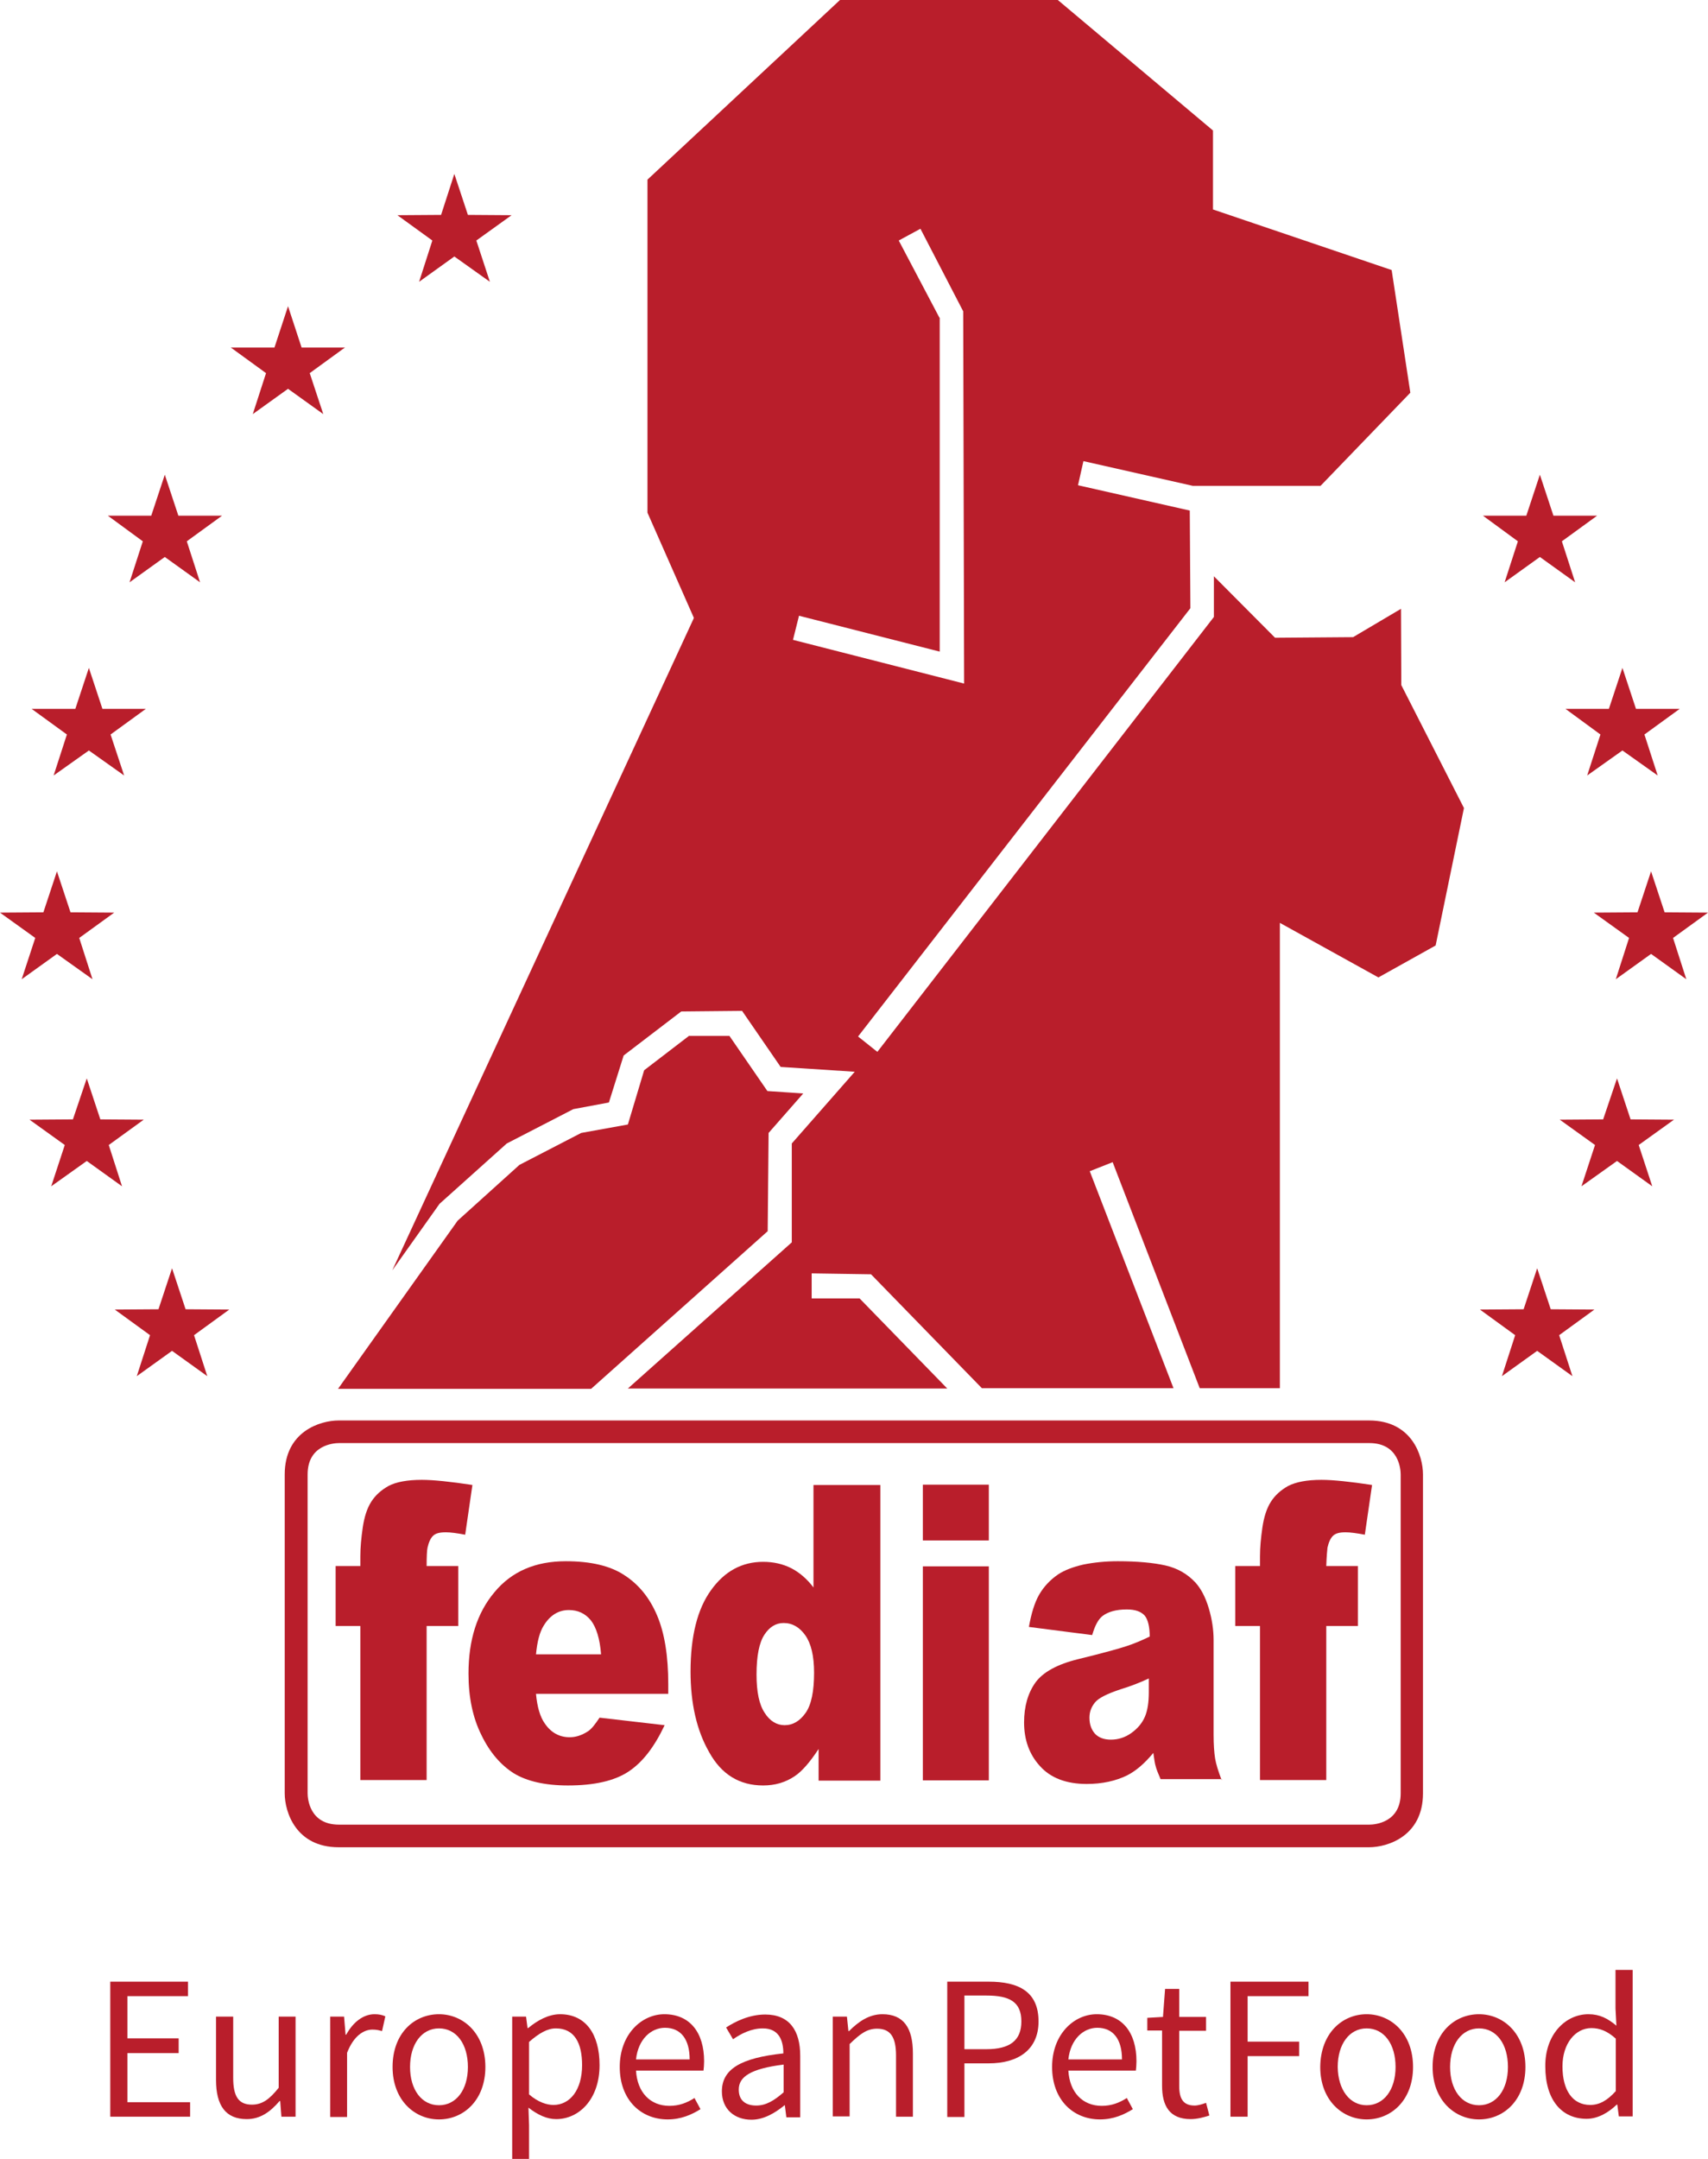<?xml version="1.0" encoding="UTF-8"?> <svg xmlns="http://www.w3.org/2000/svg" xmlns:xlink="http://www.w3.org/1999/xlink" version="1.1" id="Слой_1" x="0px" y="0px" viewBox="0 0 56.69 71.63" style="enable-background:new 0 0 56.69 71.63;" xml:space="preserve"> <style type="text/css"> .st0{fill:#B91E2B;} </style> <g> <polygon class="st0" points="6.88,45.66 6.44,44.3 7.61,43.45 6.16,43.44 5.71,42.08 5.26,43.44 3.81,43.45 4.98,44.3 4.54,45.66 5.71,44.82 "></polygon> <polygon class="st0" points="52.19,45.66 51.75,44.3 52.92,43.45 51.47,43.44 51.02,42.08 50.57,43.44 49.12,43.45 50.29,44.3 49.85,45.66 51.02,44.82 "></polygon> <polygon class="st0" points="4.05,39.36 3.61,37.99 4.77,37.15 3.33,37.14 2.88,35.78 2.42,37.14 0.98,37.15 2.15,37.99 1.7,39.36 2.88,38.52 "></polygon> <polygon class="st0" points="54.84,39.36 54.39,37.99 55.56,37.15 54.12,37.14 53.67,35.78 53.21,37.14 51.77,37.15 52.94,37.99 52.49,39.36 53.67,38.52 "></polygon> <polygon class="st0" points="4.12,25.73 3.67,24.37 4.84,23.52 3.4,23.52 2.95,22.16 2.5,23.52 1.05,23.52 2.22,24.37 1.78,25.73 2.95,24.9 "></polygon> <polygon class="st0" points="55.02,25.73 54.58,24.37 55.75,23.52 54.3,23.52 53.85,22.16 53.4,23.52 51.96,23.52 53.12,24.37 52.68,25.73 53.85,24.9 "></polygon> <polygon class="st0" points="1.44,30.27 0,30.28 1.17,31.12 0.72,32.49 1.89,31.65 3.07,32.49 2.63,31.12 3.79,30.28 2.34,30.27 1.89,28.91 "></polygon> <polygon class="st0" points="54.35,30.27 52.9,30.28 54.07,31.12 53.63,32.49 54.8,31.65 55.97,32.49 55.53,31.12 56.69,30.28 55.25,30.27 54.8,28.91 "></polygon> <polygon class="st0" points="6.64,19.32 6.2,17.96 7.37,17.11 5.92,17.11 5.47,15.75 5.02,17.11 3.58,17.11 4.74,17.96 4.3,19.32 5.47,18.48 "></polygon> <polygon class="st0" points="52.28,19.32 51.84,17.96 53.01,17.11 51.56,17.11 51.11,15.75 50.66,17.11 49.22,17.11 50.38,17.96 49.94,19.32 51.11,18.48 "></polygon> <polygon class="st0" points="10.73,13.74 10.28,12.38 11.45,11.53 10.01,11.53 9.56,10.16 9.11,11.53 7.66,11.53 8.83,12.38 8.39,13.74 9.56,12.9 "></polygon> <polygon class="st0" points="16.26,9.35 15.81,7.98 16.98,7.14 15.53,7.13 15.08,5.77 14.64,7.13 13.19,7.14 14.35,7.98 13.91,9.35 15.08,8.51 "></polygon> <path class="st0" d="M22.88,34.36l-1.5,1.15l-0.54,1.8l-1.55,0.28l-2.05,1.06l-2.05,1.85l-3.97,5.58h8.4l5.86-5.23l0.03-3.26 l1.15-1.31l-1.19-0.08l-1.26-1.83H22.88z M31.18,10.54l-1.35-2.56l0.72-0.39l1.42,2.74L32,22.68l-5.68-1.45l0.2-0.8l4.67,1.19 V10.54z M27.88,0l-6.39,5.96v11.05l1.54,3.49l-0.02,0.05l-9.99,21.6l1.57-2.21l2.23-2l2.21-1.14l1.18-0.22l0.49-1.56l1.91-1.46 l2.02-0.02l1.28,1.86l2.46,0.16l-2.09,2.38v3.28l-5.44,4.85h10.6l-2.91-2.99h-1.59v-0.83l1.97,0.03l3.68,3.78h6.36l-2.78-7.2 l0.76-0.3l2.89,7.5h2.66V30.62l3.27,1.81l1.9-1.06l0.94-4.56l-2.08-4.08l-0.01-2.53l-1.59,0.94l-2.59,0.02l-2.03-2.04v1.35 L29.12,34.9l-0.64-0.51l11.03-14.21l-0.02-3.24l-3.71-0.84l0.18-0.8l3.63,0.82l0.03,0h4.21l2.98-3.09l-0.62-4.07l-5.93-2.01V4.33 L35.11,0H27.88z"></path> <path class="st0" d="M38.13,56.14c0,0.34-0.04,0.61-0.13,0.82c-0.09,0.21-0.24,0.39-0.45,0.54c-0.21,0.15-0.44,0.22-0.68,0.22 c-0.23,0-0.41-0.07-0.53-0.2c-0.12-0.14-0.18-0.31-0.18-0.53c0-0.19,0.06-0.35,0.18-0.5c0.12-0.15,0.4-0.29,0.85-0.44 c0.33-0.1,0.64-0.22,0.94-0.36V56.14z M40.55,59.07c-0.11-0.29-0.19-0.54-0.22-0.73c-0.03-0.19-0.05-0.45-0.05-0.79v-3.14 c0-0.33-0.05-0.68-0.16-1.05c-0.11-0.37-0.26-0.65-0.44-0.85c-0.27-0.29-0.6-0.48-1-0.57c-0.4-0.09-0.93-0.14-1.58-0.14 c-0.41,0-0.79,0.04-1.14,0.11c-0.35,0.08-0.63,0.19-0.83,0.32c-0.28,0.19-0.49,0.42-0.64,0.68c-0.15,0.26-0.26,0.62-0.34,1.07 l2.1,0.27c0.09-0.31,0.2-0.52,0.34-0.63c0.18-0.14,0.45-0.22,0.81-0.22c0.28,0,0.47,0.07,0.59,0.2c0.11,0.13,0.17,0.37,0.17,0.7 c-0.27,0.13-0.53,0.24-0.78,0.32c-0.24,0.08-0.78,0.23-1.6,0.43c-0.69,0.17-1.16,0.43-1.41,0.77c-0.25,0.35-0.38,0.79-0.38,1.33 c0,0.57,0.17,1.06,0.53,1.45c0.35,0.39,0.87,0.59,1.55,0.59c0.51,0,0.97-0.1,1.35-0.29c0.29-0.15,0.57-0.39,0.86-0.74 c0.03,0.21,0.05,0.36,0.08,0.45c0.02,0.09,0.08,0.23,0.16,0.42H40.55z"></path> <path class="st0" d="M27.02,55.5c0,0.61-0.09,1.06-0.28,1.33c-0.19,0.27-0.42,0.41-0.7,0.41c-0.26,0-0.49-0.14-0.66-0.41 c-0.18-0.27-0.27-0.69-0.27-1.27c0-0.62,0.09-1.06,0.26-1.32c0.17-0.26,0.38-0.39,0.64-0.39c0.29,0,0.53,0.14,0.72,0.41 C26.92,54.53,27.02,54.94,27.02,55.5 M29.22,59.07v-9.8H27v3.4c-0.22-0.29-0.47-0.5-0.74-0.64c-0.28-0.14-0.59-0.21-0.93-0.21 c-0.7,0-1.28,0.31-1.73,0.94c-0.45,0.62-0.68,1.52-0.68,2.7c0,1.05,0.2,1.95,0.62,2.68c0.41,0.74,1.01,1.1,1.79,1.1 c0.39,0,0.74-0.1,1.05-0.31c0.24-0.16,0.5-0.46,0.79-0.9v1.05H29.22z"></path> <path class="st0" d="M19.95,54.89h-2.16c0.04-0.42,0.12-0.74,0.26-0.96c0.21-0.34,0.49-0.51,0.83-0.51c0.3,0,0.54,0.11,0.73,0.34 C19.79,53.99,19.91,54.37,19.95,54.89 M22.18,56.19v-0.31c0-0.93-0.12-1.69-0.37-2.28c-0.25-0.59-0.61-1.03-1.09-1.34 c-0.47-0.31-1.12-0.46-1.94-0.46c-1.01,0-1.8,0.34-2.37,1.03c-0.58,0.69-0.86,1.59-0.86,2.7c0,0.78,0.14,1.46,0.43,2.04 c0.28,0.58,0.65,1,1.08,1.27c0.43,0.26,1.03,0.4,1.79,0.4c0.87,0,1.54-0.15,2.01-0.46c0.47-0.31,0.86-0.82,1.2-1.54l-2.16-0.25 c-0.14,0.21-0.26,0.37-0.38,0.45c-0.2,0.13-0.4,0.2-0.61,0.2c-0.34,0-0.62-0.15-0.83-0.46c-0.15-0.21-0.25-0.54-0.29-0.98H22.18z"></path> <path class="st0" d="M44.06,51.35c0.04-0.18,0.1-0.31,0.18-0.39c0.09-0.09,0.23-0.12,0.42-0.12c0.16,0,0.37,0.03,0.64,0.08 l0.24-1.65c-0.73-0.11-1.29-0.17-1.68-0.17c-0.48,0-0.84,0.07-1.1,0.2c-0.25,0.14-0.44,0.31-0.58,0.53 c-0.14,0.22-0.23,0.51-0.28,0.85c-0.05,0.35-0.08,0.66-0.08,0.96v0.32h-0.82v1.99h0.82v5.11h2.2v-5.11h1.05v-1.99h-1.05 C44.03,51.65,44.05,51.44,44.06,51.35"></path> <rect x="30.63" y="51.97" class="st0" width="2.19" height="7.1"></rect> <rect x="30.63" y="49.26" class="st0" width="2.19" height="1.85"></rect> <path class="st0" d="M14.19,51.35c0.04-0.18,0.1-0.31,0.18-0.39c0.09-0.09,0.23-0.12,0.43-0.12c0.16,0,0.37,0.03,0.64,0.08 l0.24-1.65c-0.73-0.11-1.29-0.17-1.68-0.17c-0.48,0-0.85,0.07-1.1,0.2c-0.25,0.14-0.44,0.31-0.58,0.53 c-0.14,0.22-0.23,0.51-0.28,0.85c-0.05,0.35-0.08,0.66-0.08,0.96v0.32h-0.82v1.99h0.82v5.11h2.2v-5.11h1.05v-1.99h-1.05 C14.16,51.65,14.17,51.44,14.19,51.35"></path> <path class="st0" d="M11.25,47.88c-0.17,0-1.04,0.06-1.04,1.04V59.5c0,0.17,0.06,1.04,1.04,1.04h34.2c0.17,0,1.04-0.06,1.04-1.04 V48.92c0-0.17-0.06-1.04-1.04-1.04H11.25z M45.44,61.29h-34.2c-1.42,0-1.79-1.17-1.79-1.79V48.92c0-1.42,1.17-1.79,1.79-1.79h34.2 c1.42,0,1.79,1.17,1.79,1.79V59.5C47.23,60.92,46.06,61.29,45.44,61.29"></path> <polygon class="st0" points="3.66,65.75 6.24,65.75 6.24,66.23 4.23,66.23 4.23,67.63 5.93,67.63 5.93,68.12 4.23,68.12 4.23,69.75 6.31,69.75 6.31,70.23 3.66,70.23 "></polygon> <path class="st0" d="M7.17,66.91h0.57v2.03c0,0.62,0.18,0.89,0.62,0.89c0.34,0,0.58-0.17,0.89-0.56v-2.36h0.56v3.32H9.34L9.3,69.71 H9.28c-0.31,0.36-0.64,0.6-1.09,0.6c-0.7,0-1.02-0.45-1.02-1.3V66.91z"></path> <path class="st0" d="M10.95,66.91h0.47l0.05,0.6h0.02c0.23-0.42,0.57-0.68,0.94-0.68c0.14,0,0.25,0.02,0.36,0.07l-0.11,0.49 c-0.11-0.03-0.18-0.05-0.32-0.05c-0.28,0-0.62,0.2-0.84,0.77v2.13h-0.56V66.91z"></path> <path class="st0" d="M14.57,66.83c0.81,0,1.54,0.64,1.54,1.75c0,1.1-0.72,1.74-1.54,1.74c-0.81,0-1.54-0.64-1.54-1.74 C13.03,67.46,13.75,66.83,14.57,66.83 M14.57,69.85c0.57,0,0.96-0.51,0.96-1.27c0-0.76-0.38-1.28-0.96-1.28 c-0.57,0-0.96,0.52-0.96,1.28C13.61,69.34,14,69.85,14.57,69.85"></path> <path class="st0" d="M17.56,70.51v1.12H17v-4.72h0.46l0.05,0.38h0.02c0.3-0.25,0.67-0.46,1.06-0.46c0.85,0,1.31,0.66,1.31,1.69 c0,1.13-0.68,1.79-1.44,1.79c-0.31,0-0.61-0.14-0.92-0.38L17.56,70.51z M18.37,69.84c0.55,0,0.95-0.5,0.95-1.32 c0-0.73-0.25-1.22-0.87-1.22c-0.28,0-0.56,0.16-0.89,0.45v1.74C17.86,69.75,18.15,69.84,18.37,69.84"></path> <path class="st0" d="M22.05,66.83c0.85,0,1.32,0.61,1.32,1.56c0,0.12-0.01,0.23-0.02,0.31h-2.24c0.04,0.72,0.47,1.17,1.11,1.17 c0.32,0,0.58-0.1,0.83-0.26l0.2,0.37c-0.29,0.18-0.64,0.34-1.09,0.34c-0.89,0-1.59-0.65-1.59-1.74S21.3,66.83,22.05,66.83 M22.89,68.33c0-0.68-0.3-1.05-0.82-1.05c-0.46,0-0.89,0.38-0.96,1.05H22.89z"></path> <path class="st0" d="M26,68.13c0-0.42-0.14-0.83-0.68-0.83c-0.39,0-0.73,0.18-0.99,0.36l-0.23-0.39c0.31-0.2,0.77-0.43,1.3-0.43 c0.81,0,1.16,0.54,1.16,1.37v2.04H26.1l-0.05-0.4h-0.01c-0.32,0.26-0.69,0.48-1.1,0.48c-0.56,0-0.98-0.35-0.98-0.94 C23.96,68.65,24.59,68.28,26,68.13 M25.1,69.86c0.32,0,0.59-0.16,0.91-0.44V68.5c-1.11,0.14-1.49,0.41-1.49,0.83 C24.52,69.71,24.77,69.86,25.1,69.86"></path> <path class="st0" d="M27.64,66.91h0.47l0.05,0.48h0.02c0.31-0.31,0.66-0.56,1.11-0.56c0.7,0,1.01,0.45,1.01,1.3v2.1h-0.56V68.2 c0-0.62-0.19-0.89-0.63-0.89c-0.34,0-0.57,0.18-0.91,0.51v2.4h-0.56V66.91z"></path> <path class="st0" d="M31.44,65.75h1.38c0.99,0,1.65,0.33,1.65,1.32c0,0.94-0.68,1.39-1.65,1.39h-0.81v1.78h-0.57V65.75z M32.74,67.99c0.78,0,1.16-0.29,1.16-0.92c0-0.65-0.39-0.86-1.16-0.86h-0.73v1.78H32.74z"></path> <path class="st0" d="M36.4,66.83c0.85,0,1.32,0.61,1.32,1.56c0,0.12-0.01,0.23-0.02,0.31h-2.24c0.04,0.72,0.47,1.17,1.11,1.17 c0.32,0,0.58-0.1,0.83-0.26l0.2,0.37c-0.29,0.18-0.64,0.34-1.09,0.34c-0.89,0-1.59-0.65-1.59-1.74S35.65,66.83,36.4,66.83 M37.24,68.33c0-0.68-0.3-1.05-0.82-1.05c-0.46,0-0.89,0.38-0.96,1.05H37.24z"></path> <path class="st0" d="M38.57,67.37h-0.49v-0.42l0.52-0.03l0.07-0.93h0.47v0.93h0.89v0.46h-0.89v1.84c0,0.41,0.13,0.64,0.51,0.64 c0.12,0,0.27-0.05,0.38-0.09l0.11,0.42c-0.18,0.06-0.41,0.12-0.62,0.12c-0.71,0-0.95-0.45-0.95-1.11V67.37z"></path> <polygon class="st0" points="40.84,65.75 43.43,65.75 43.43,66.23 41.41,66.23 41.41,67.74 43.12,67.74 43.12,68.22 41.41,68.22 41.41,70.23 40.84,70.23 "></polygon> <path class="st0" d="M45.36,66.83c0.81,0,1.54,0.64,1.54,1.75c0,1.1-0.72,1.74-1.54,1.74c-0.81,0-1.54-0.64-1.54-1.74 C43.83,67.46,44.55,66.83,45.36,66.83 M45.36,69.85c0.57,0,0.96-0.51,0.96-1.27c0-0.76-0.38-1.28-0.96-1.28 c-0.57,0-0.96,0.52-0.96,1.28C44.41,69.34,44.8,69.85,45.36,69.85"></path> <path class="st0" d="M49.09,66.83c0.81,0,1.54,0.64,1.54,1.75c0,1.1-0.72,1.74-1.54,1.74c-0.81,0-1.54-0.64-1.54-1.74 C47.55,67.46,48.27,66.83,49.09,66.83 M49.09,69.85c0.57,0,0.96-0.51,0.96-1.27c0-0.76-0.38-1.28-0.96-1.28 c-0.57,0-0.96,0.52-0.96,1.28C48.13,69.34,48.52,69.85,49.09,69.85"></path> <path class="st0" d="M52.72,66.83c0.38,0,0.64,0.14,0.93,0.38l-0.03-0.57v-1.28h0.57v4.86h-0.46l-0.05-0.39h-0.02 c-0.26,0.25-0.61,0.47-1,0.47c-0.83,0-1.37-0.63-1.37-1.74C51.28,67.5,51.96,66.83,52.72,66.83 M52.78,69.84 c0.31,0,0.57-0.15,0.85-0.46v-1.74c-0.28-0.25-0.53-0.35-0.81-0.35c-0.53,0-0.96,0.51-0.96,1.27 C51.86,69.36,52.2,69.84,52.78,69.84"></path> </g> </svg> 